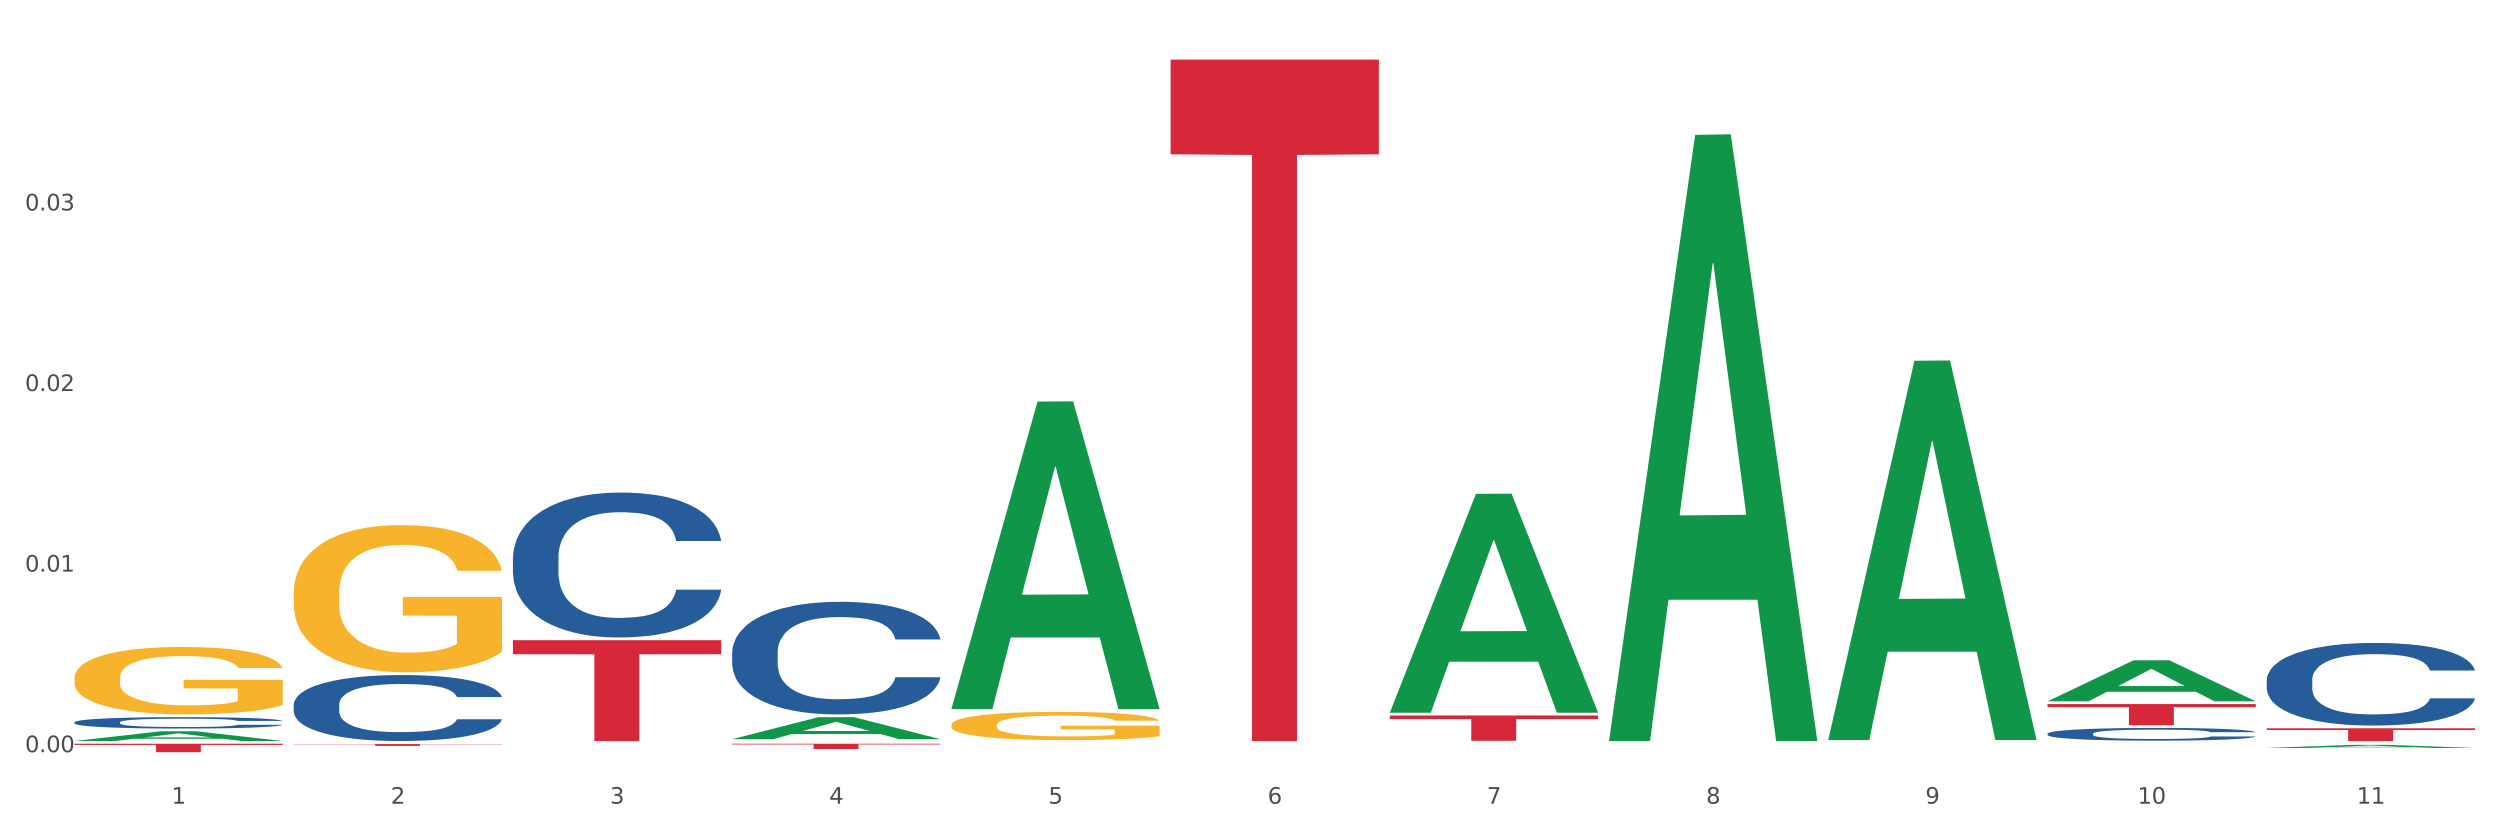 <?xml version="1.0" encoding="utf-8" standalone="no"?>
<!DOCTYPE svg PUBLIC "-//W3C//DTD SVG 1.1//EN"
  "http://www.w3.org/Graphics/SVG/1.1/DTD/svg11.dtd">
<svg xmlns:xlink="http://www.w3.org/1999/xlink" width="1080pt" height="360pt" viewBox="0 0 1080 360" xmlns="http://www.w3.org/2000/svg" version="1.1">
 <rect x="0" y="0" width="1080" height="360" fill="#333333" stroke="none"/>
 <defs>
  <style type="text/css">*{stroke-linejoin: round; stroke-linecap: butt}</style>
 </defs>
 <g id="figure_1">
  <g id="patch_1">
   <path d="M 0 360 
L 1080 360 
L 1080 0 
L 0 0 
z
" style="fill: #ffffff; stroke: #ffffff; stroke-linejoin: miter"/>
  </g>
  <g id="axes_1">
   <g id="matplotlib.axis_1">
    <g id="xtick_1">
     <g id="text_1">
      <!-- 1 -->
      <g style="fill: #4d4d4d" transform="translate(74.106 347.204) scale(0.096 -0.096)">
       <defs>
        <path id="DejaVuSans-31" d="M 794 531 
L 1825 531 
L 1825 4091 
L 703 3866 
L 703 4441 
L 1819 4666 
L 2450 4666 
L 2450 531 
L 3481 531 
L 3481 0 
L 794 0 
L 794 531 
z
" transform="scale(0.016)"/>
       </defs>
       <use xlink:href="#DejaVuSans-31"/>
      </g>
     </g>
    </g>
    <g id="xtick_2">
     <g id="text_2">
      <!-- 2 -->
      <g style="fill: #4d4d4d" transform="translate(168.812 347.204) scale(0.096 -0.096)">
       <defs>
        <path id="DejaVuSans-32" d="M 1228 531 
L 3431 531 
L 3431 0 
L 469 0 
L 469 531 
Q 828 903 1448 1529 
Q 2069 2156 2228 2338 
Q 2531 2678 2651 2914 
Q 2772 3150 2772 3378 
Q 2772 3750 2511 3984 
Q 2250 4219 1831 4219 
Q 1534 4219 1204 4116 
Q 875 4013 500 3803 
L 500 4441 
Q 881 4594 1212 4672 
Q 1544 4750 1819 4750 
Q 2544 4750 2975 4387 
Q 3406 4025 3406 3419 
Q 3406 3131 3298 2873 
Q 3191 2616 2906 2266 
Q 2828 2175 2409 1742 
Q 1991 1309 1228 531 
z
" transform="scale(0.016)"/>
       </defs>
       <use xlink:href="#DejaVuSans-32"/>
      </g>
     </g>
    </g>
    <g id="xtick_3">
     <g id="text_3">
      <!-- 3 -->
      <g style="fill: #4d4d4d" transform="translate(263.517 347.204) scale(0.096 -0.096)">
       <defs>
        <path id="DejaVuSans-33" d="M 2597 2516 
Q 3050 2419 3304 2112 
Q 3559 1806 3559 1356 
Q 3559 666 3084 287 
Q 2609 -91 1734 -91 
Q 1441 -91 1130 -33 
Q 819 25 488 141 
L 488 750 
Q 750 597 1062 519 
Q 1375 441 1716 441 
Q 2309 441 2620 675 
Q 2931 909 2931 1356 
Q 2931 1769 2642 2001 
Q 2353 2234 1838 2234 
L 1294 2234 
L 1294 2753 
L 1863 2753 
Q 2328 2753 2575 2939 
Q 2822 3125 2822 3475 
Q 2822 3834 2567 4026 
Q 2313 4219 1838 4219 
Q 1578 4219 1281 4162 
Q 984 4106 628 3988 
L 628 4550 
Q 988 4650 1302 4700 
Q 1616 4750 1894 4750 
Q 2613 4750 3031 4423 
Q 3450 4097 3450 3541 
Q 3450 3153 3228 2886 
Q 3006 2619 2597 2516 
z
" transform="scale(0.016)"/>
       </defs>
       <use xlink:href="#DejaVuSans-33"/>
      </g>
     </g>
    </g>
    <g id="xtick_4">
     <g id="text_4">
      <!-- 4 -->
      <g style="fill: #4d4d4d" transform="translate(358.223 347.204) scale(0.096 -0.096)">
       <defs>
        <path id="DejaVuSans-34" d="M 2419 4116 
L 825 1625 
L 2419 1625 
L 2419 4116 
z
M 2253 4666 
L 3047 4666 
L 3047 1625 
L 3713 1625 
L 3713 1100 
L 3047 1100 
L 3047 0 
L 2419 0 
L 2419 1100 
L 313 1100 
L 313 1709 
L 2253 4666 
z
" transform="scale(0.016)"/>
       </defs>
       <use xlink:href="#DejaVuSans-34"/>
      </g>
     </g>
    </g>
    <g id="xtick_5">
     <g id="text_5">
      <!-- 5 -->
      <g style="fill: #4d4d4d" transform="translate(452.928 347.204) scale(0.096 -0.096)">
       <defs>
        <path id="DejaVuSans-35" d="M 691 4666 
L 3169 4666 
L 3169 4134 
L 1269 4134 
L 1269 2991 
Q 1406 3038 1543 3061 
Q 1681 3084 1819 3084 
Q 2600 3084 3056 2656 
Q 3513 2228 3513 1497 
Q 3513 744 3044 326 
Q 2575 -91 1722 -91 
Q 1428 -91 1123 -41 
Q 819 9 494 109 
L 494 744 
Q 775 591 1075 516 
Q 1375 441 1709 441 
Q 2250 441 2565 725 
Q 2881 1009 2881 1497 
Q 2881 1984 2565 2268 
Q 2250 2553 1709 2553 
Q 1456 2553 1204 2497 
Q 953 2441 691 2322 
L 691 4666 
z
" transform="scale(0.016)"/>
       </defs>
       <use xlink:href="#DejaVuSans-35"/>
      </g>
     </g>
    </g>
    <g id="xtick_6">
     <g id="text_6">
      <!-- 6 -->
      <g style="fill: #4d4d4d" transform="translate(547.634 347.204) scale(0.096 -0.096)">
       <defs>
        <path id="DejaVuSans-36" d="M 2113 2584 
Q 1688 2584 1439 2293 
Q 1191 2003 1191 1497 
Q 1191 994 1439 701 
Q 1688 409 2113 409 
Q 2538 409 2786 701 
Q 3034 994 3034 1497 
Q 3034 2003 2786 2293 
Q 2538 2584 2113 2584 
z
M 3366 4563 
L 3366 3988 
Q 3128 4100 2886 4159 
Q 2644 4219 2406 4219 
Q 1781 4219 1451 3797 
Q 1122 3375 1075 2522 
Q 1259 2794 1537 2939 
Q 1816 3084 2150 3084 
Q 2853 3084 3261 2657 
Q 3669 2231 3669 1497 
Q 3669 778 3244 343 
Q 2819 -91 2113 -91 
Q 1303 -91 875 529 
Q 447 1150 447 2328 
Q 447 3434 972 4092 
Q 1497 4750 2381 4750 
Q 2619 4750 2861 4703 
Q 3103 4656 3366 4563 
z
" transform="scale(0.016)"/>
       </defs>
       <use xlink:href="#DejaVuSans-36"/>
      </g>
     </g>
    </g>
    <g id="xtick_7">
     <g id="text_7">
      <!-- 7 -->
      <g style="fill: #4d4d4d" transform="translate(642.339 347.204) scale(0.096 -0.096)">
       <defs>
        <path id="DejaVuSans-37" d="M 525 4666 
L 3525 4666 
L 3525 4397 
L 1831 0 
L 1172 0 
L 2766 4134 
L 525 4134 
L 525 4666 
z
" transform="scale(0.016)"/>
       </defs>
       <use xlink:href="#DejaVuSans-37"/>
      </g>
     </g>
    </g>
    <g id="xtick_8">
     <g id="text_8">
      <!-- 8 -->
      <g style="fill: #4d4d4d" transform="translate(737.044 347.204) scale(0.096 -0.096)">
       <defs>
        <path id="DejaVuSans-38" d="M 2034 2216 
Q 1584 2216 1326 1975 
Q 1069 1734 1069 1313 
Q 1069 891 1326 650 
Q 1584 409 2034 409 
Q 2484 409 2743 651 
Q 3003 894 3003 1313 
Q 3003 1734 2745 1975 
Q 2488 2216 2034 2216 
z
M 1403 2484 
Q 997 2584 770 2862 
Q 544 3141 544 3541 
Q 544 4100 942 4425 
Q 1341 4750 2034 4750 
Q 2731 4750 3128 4425 
Q 3525 4100 3525 3541 
Q 3525 3141 3298 2862 
Q 3072 2584 2669 2484 
Q 3125 2378 3379 2068 
Q 3634 1759 3634 1313 
Q 3634 634 3220 271 
Q 2806 -91 2034 -91 
Q 1263 -91 848 271 
Q 434 634 434 1313 
Q 434 1759 690 2068 
Q 947 2378 1403 2484 
z
M 1172 3481 
Q 1172 3119 1398 2916 
Q 1625 2713 2034 2713 
Q 2441 2713 2670 2916 
Q 2900 3119 2900 3481 
Q 2900 3844 2670 4047 
Q 2441 4250 2034 4250 
Q 1625 4250 1398 4047 
Q 1172 3844 1172 3481 
z
" transform="scale(0.016)"/>
       </defs>
       <use xlink:href="#DejaVuSans-38"/>
      </g>
     </g>
    </g>
    <g id="xtick_9">
     <g id="text_9">
      <!-- 9 -->
      <g style="fill: #4d4d4d" transform="translate(831.75 347.204) scale(0.096 -0.096)">
       <defs>
        <path id="DejaVuSans-39" d="M 703 97 
L 703 672 
Q 941 559 1184 500 
Q 1428 441 1663 441 
Q 2288 441 2617 861 
Q 2947 1281 2994 2138 
Q 2813 1869 2534 1725 
Q 2256 1581 1919 1581 
Q 1219 1581 811 2004 
Q 403 2428 403 3163 
Q 403 3881 828 4315 
Q 1253 4750 1959 4750 
Q 2769 4750 3195 4129 
Q 3622 3509 3622 2328 
Q 3622 1225 3098 567 
Q 2575 -91 1691 -91 
Q 1453 -91 1209 -44 
Q 966 3 703 97 
z
M 1959 2075 
Q 2384 2075 2632 2365 
Q 2881 2656 2881 3163 
Q 2881 3666 2632 3958 
Q 2384 4250 1959 4250 
Q 1534 4250 1286 3958 
Q 1038 3666 1038 3163 
Q 1038 2656 1286 2365 
Q 1534 2075 1959 2075 
z
" transform="scale(0.016)"/>
       </defs>
       <use xlink:href="#DejaVuSans-39"/>
      </g>
     </g>
    </g>
    <g id="xtick_10">
     <g id="text_10">
      <!-- 10 -->
      <g style="fill: #4d4d4d" transform="translate(923.401 347.204) scale(0.096 -0.096)">
       <defs>
        <path id="DejaVuSans-30" d="M 2034 4250 
Q 1547 4250 1301 3770 
Q 1056 3291 1056 2328 
Q 1056 1369 1301 889 
Q 1547 409 2034 409 
Q 2525 409 2770 889 
Q 3016 1369 3016 2328 
Q 3016 3291 2770 3770 
Q 2525 4250 2034 4250 
z
M 2034 4750 
Q 2819 4750 3233 4129 
Q 3647 3509 3647 2328 
Q 3647 1150 3233 529 
Q 2819 -91 2034 -91 
Q 1250 -91 836 529 
Q 422 1150 422 2328 
Q 422 3509 836 4129 
Q 1250 4750 2034 4750 
z
" transform="scale(0.016)"/>
       </defs>
       <use xlink:href="#DejaVuSans-31"/>
       <use xlink:href="#DejaVuSans-30" transform="translate(63.623 0)"/>
      </g>
     </g>
    </g>
    <g id="xtick_11">
     <g id="text_11">
      <!-- 11 -->
      <g style="fill: #4d4d4d" transform="translate(1018.107 347.204) scale(0.096 -0.096)">
       <use xlink:href="#DejaVuSans-31"/>
       <use xlink:href="#DejaVuSans-31" transform="translate(63.623 0)"/>
      </g>
     </g>
    </g>
    <g id="xtick_12"/>
    <g id="xtick_13"/>
    <g id="xtick_14"/>
    <g id="xtick_15"/>
    <g id="xtick_16"/>
    <g id="xtick_17"/>
    <g id="xtick_18"/>
    <g id="xtick_19"/>
    <g id="xtick_20"/>
    <g id="xtick_21"/>
   </g>
   <g id="matplotlib.axis_2">
    <g id="ytick_1">
     <g id="text_12">
      <!-- 0.00 -->
      <g style="fill: #4d4d4d" transform="translate(10.8 324.948) scale(0.096 -0.096)">
       <defs>
        <path id="DejaVuSans-2e" d="M 684 794 
L 1344 794 
L 1344 0 
L 684 0 
L 684 794 
z
" transform="scale(0.016)"/>
       </defs>
       <use xlink:href="#DejaVuSans-30"/>
       <use xlink:href="#DejaVuSans-2e" transform="translate(63.623 0)"/>
       <use xlink:href="#DejaVuSans-30" transform="translate(95.41 0)"/>
       <use xlink:href="#DejaVuSans-30" transform="translate(159.033 0)"/>
      </g>
     </g>
    </g>
    <g id="ytick_2">
     <g id="text_13">
      <!-- 0.01 -->
      <g style="fill: #4d4d4d" transform="translate(10.8 246.935) scale(0.096 -0.096)">
       <use xlink:href="#DejaVuSans-30"/>
       <use xlink:href="#DejaVuSans-2e" transform="translate(63.623 0)"/>
       <use xlink:href="#DejaVuSans-30" transform="translate(95.41 0)"/>
       <use xlink:href="#DejaVuSans-31" transform="translate(159.033 0)"/>
      </g>
     </g>
    </g>
    <g id="ytick_3">
     <g id="text_14">
      <!-- 0.02 -->
      <g style="fill: #4d4d4d" transform="translate(10.8 168.923) scale(0.096 -0.096)">
       <use xlink:href="#DejaVuSans-30"/>
       <use xlink:href="#DejaVuSans-2e" transform="translate(63.623 0)"/>
       <use xlink:href="#DejaVuSans-30" transform="translate(95.41 0)"/>
       <use xlink:href="#DejaVuSans-32" transform="translate(159.033 0)"/>
      </g>
     </g>
    </g>
    <g id="ytick_4">
     <g id="text_15">
      <!-- 0.03 -->
      <g style="fill: #4d4d4d" transform="translate(10.8 90.91) scale(0.096 -0.096)">
       <use xlink:href="#DejaVuSans-30"/>
       <use xlink:href="#DejaVuSans-2e" transform="translate(63.623 0)"/>
       <use xlink:href="#DejaVuSans-30" transform="translate(95.41 0)"/>
       <use xlink:href="#DejaVuSans-33" transform="translate(159.033 0)"/>
      </g>
     </g>
    </g>
    <g id="ytick_5"/>
    <g id="ytick_6"/>
    <g id="ytick_7"/>
    <g id="ytick_8"/>
   </g>
   <g id="PolyCollection_1">
    <path d="M 32.175 320.11 
L 32.268 320.106 
L 69.369 315.921 
L 84.766 315.917 
L 122.145 320.118 
L 104.337 320.118 
L 96.267 319.14 
L 57.96 319.14 
L 57.682 319.156 
L 49.891 320.118 
L 32.175 320.118 
L 32.175 320.11 
L 62.783 318.556 
L 91.444 318.552 
L 77.253 316.813 
L 77.067 316.805 
L 76.882 316.817 
L 62.691 318.552 
L 62.783 318.556 
L 32.175 320.11 
z
" clip-path="url(#p153ca99faa)" style="fill: #109648"/>
    <path d="M 410.997 313.177 
L 411.103 313.166 
L 411.103 312.765 
L 411.316 312.419 
L 412.378 311.582 
L 413.971 310.891 
L 415.14 310.522 
L 416.308 310.221 
L 417.689 309.92 
L 419.388 309.608 
L 422.469 309.15 
L 424.381 308.916 
L 426.718 308.671 
L 430.967 308.314 
L 434.047 308.113 
L 437.234 307.946 
L 442.439 307.745 
L 445.838 307.656 
L 449.449 307.589 
L 453.804 307.544 
L 457.097 307.533 
L 464.32 307.566 
L 470.481 307.667 
L 473.456 307.745 
L 477.28 307.879 
L 479.298 307.968 
L 482.591 308.146 
L 485.99 308.381 
L 488.327 308.581 
L 491.832 308.961 
L 494.488 309.34 
L 496.931 309.809 
L 498.205 310.132 
L 499.161 310.433 
L 500.011 310.779 
L 500.861 311.326 
L 481.741 311.326 
L 480.997 310.935 
L 479.829 310.567 
L 478.129 310.21 
L 476.642 309.987 
L 474.093 309.708 
L 471.756 309.53 
L 469.313 309.396 
L 466.339 309.284 
L 464.002 309.228 
L 460.709 309.184 
L 454.229 309.195 
L 449.874 309.284 
L 446.9 309.396 
L 444.988 309.496 
L 443.288 309.608 
L 441.376 309.764 
L 439.146 309.998 
L 437.552 310.21 
L 435.959 310.478 
L 434.684 310.746 
L 433.516 311.058 
L 432.56 311.393 
L 431.816 311.738 
L 431.179 312.162 
L 430.648 312.865 
L 430.648 314.393 
L 430.86 314.739 
L 431.392 315.196 
L 432.029 315.542 
L 433.091 315.955 
L 434.047 316.234 
L 435.853 316.635 
L 437.871 316.97 
L 439.464 317.182 
L 441.058 317.361 
L 443.82 317.606 
L 446.9 317.807 
L 449.556 317.929 
L 453.167 318.041 
L 455.61 318.086 
L 457.735 318.108 
L 462.94 318.108 
L 466.657 318.075 
L 470.8 317.996 
L 473.987 317.896 
L 476.642 317.773 
L 479.616 317.573 
L 481.528 317.383 
L 481.528 315.051 
L 458.16 315.04 
L 458.16 313.49 
L 500.967 313.49 
L 500.967 318.041 
L 499.161 318.275 
L 497.143 318.487 
L 495.019 318.677 
L 491.832 318.911 
L 488.008 319.134 
L 484.609 319.29 
L 480.997 319.424 
L 476.748 319.547 
L 471.225 319.659 
L 467.826 319.703 
L 463.577 319.737 
L 458.584 319.748 
L 454.229 319.725 
L 449.98 319.67 
L 445.519 319.569 
L 441.164 319.424 
L 437.871 319.279 
L 434.578 319.101 
L 431.073 318.867 
L 428.311 318.643 
L 426.187 318.443 
L 423.85 318.186 
L 421.3 317.851 
L 419.388 317.55 
L 417.689 317.238 
L 415.883 316.836 
L 414.608 316.49 
L 413.334 316.055 
L 412.59 315.732 
L 411.74 315.23 
L 411.103 314.527 
L 410.997 313.177 
z
" clip-path="url(#p153ca99faa)" style="fill: #f7b32b"/>
    <path d="M 600.408 309.076 
L 690.378 309.076 
L 690.378 310.599 
L 654.987 310.609 
L 654.987 320.03 
L 635.586 320.03 
L 635.586 310.609 
L 600.408 310.599 
L 600.408 309.087 
L 600.408 309.076 
z
" clip-path="url(#p153ca99faa)" style="fill: #d62839"/>
    <path d="M 979.23 314.625 
L 1069.2 314.625 
L 1069.2 315.388 
L 1033.809 315.394 
L 1033.809 320.118 
L 1014.408 320.118 
L 1014.408 315.394 
L 979.23 315.388 
L 979.23 314.63 
L 979.23 314.625 
z
" clip-path="url(#p153ca99faa)" style="fill: #d62839"/>
    <path d="M 979.23 293.783 
L 979.336 293.751 
L 979.336 292.838 
L 979.655 291.599 
L 980.825 289.317 
L 982.314 287.589 
L 984.866 285.568 
L 986.249 284.72 
L 988.057 283.775 
L 991.779 282.242 
L 996.033 280.938 
L 999.01 280.221 
L 1001.244 279.764 
L 1006.242 278.949 
L 1009.114 278.591 
L 1012.091 278.297 
L 1014.644 278.102 
L 1018.898 277.873 
L 1022.301 277.776 
L 1026.236 277.743 
L 1029.532 277.776 
L 1033.893 277.906 
L 1040.273 278.297 
L 1042.719 278.525 
L 1046.016 278.917 
L 1049.419 279.438 
L 1052.184 279.96 
L 1055.375 280.71 
L 1058.672 281.688 
L 1061.862 282.927 
L 1064.095 284.068 
L 1065.903 285.274 
L 1067.498 286.741 
L 1068.668 288.339 
L 1069.2 289.676 
L 1049.738 289.676 
L 1049.207 288.469 
L 1048.143 287.165 
L 1047.08 286.285 
L 1045.91 285.568 
L 1044.102 284.753 
L 1042.507 284.231 
L 1039.848 283.611 
L 1037.402 283.22 
L 1035.381 282.992 
L 1032.935 282.796 
L 1027.724 282.601 
L 1024.002 282.601 
L 1021.663 282.666 
L 1018.791 282.829 
L 1016.345 283.057 
L 1013.474 283.448 
L 1011.24 283.872 
L 1009.007 284.427 
L 1007.731 284.818 
L 1005.817 285.535 
L 1004.541 286.122 
L 1002.839 287.133 
L 1001.882 287.85 
L 1000.18 289.708 
L 999.436 291.077 
L 999.117 292.023 
L 998.904 293.066 
L 998.904 298.152 
L 999.542 300.434 
L 1000.074 301.412 
L 1000.925 302.521 
L 1002.52 303.956 
L 1004.86 305.357 
L 1007.306 306.368 
L 1009.326 306.988 
L 1011.24 307.444 
L 1013.155 307.803 
L 1015.494 308.129 
L 1017.409 308.324 
L 1020.28 308.52 
L 1023.683 308.618 
L 1026.342 308.618 
L 1031.766 308.455 
L 1034.212 308.292 
L 1036.551 308.063 
L 1039.104 307.705 
L 1041.124 307.314 
L 1042.294 307.02 
L 1044.208 306.401 
L 1045.697 305.749 
L 1046.973 304.999 
L 1047.824 304.347 
L 1048.781 303.369 
L 1049.526 302.26 
L 1049.738 301.673 
L 1069.2 301.673 
L 1068.775 302.847 
L 1068.03 303.988 
L 1066.541 305.52 
L 1065.371 306.401 
L 1063.564 307.477 
L 1061.649 308.389 
L 1058.991 309.4 
L 1056.545 310.15 
L 1053.992 310.802 
L 1051.227 311.389 
L 1046.229 312.204 
L 1044.421 312.432 
L 1040.592 312.823 
L 1037.615 313.052 
L 1033.254 313.28 
L 1028.788 313.41 
L 1024.109 313.443 
L 1019.961 313.378 
L 1015.388 313.182 
L 1012.517 312.986 
L 1009.326 312.693 
L 1005.604 312.237 
L 1002.095 311.682 
L 998.798 311.03 
L 995.714 310.28 
L 992.842 309.433 
L 989.12 308.031 
L 986.355 306.662 
L 984.334 305.39 
L 982.952 304.314 
L 981.569 302.945 
L 980.825 301.999 
L 979.655 299.717 
L 979.23 297.598 
L 979.23 293.783 
z
" clip-path="url(#p153ca99faa)" style="fill: #255c99"/>
    <path d="M 884.524 316.94 
L 884.631 316.935 
L 884.631 316.794 
L 884.95 316.603 
L 886.12 316.25 
L 887.608 315.983 
L 890.161 315.671 
L 891.543 315.54 
L 893.351 315.394 
L 897.073 315.158 
L 901.327 314.956 
L 904.305 314.845 
L 906.538 314.775 
L 911.537 314.649 
L 914.408 314.593 
L 917.386 314.548 
L 919.938 314.518 
L 924.192 314.483 
L 927.595 314.468 
L 931.53 314.463 
L 934.827 314.468 
L 939.187 314.488 
L 945.568 314.548 
L 948.014 314.583 
L 951.311 314.644 
L 954.714 314.724 
L 957.479 314.805 
L 960.669 314.921 
L 963.966 315.072 
L 967.157 315.263 
L 969.39 315.44 
L 971.198 315.626 
L 972.793 315.853 
L 973.963 316.099 
L 974.495 316.306 
L 955.033 316.306 
L 954.501 316.119 
L 953.438 315.918 
L 952.374 315.782 
L 951.204 315.671 
L 949.396 315.545 
L 947.801 315.465 
L 945.143 315.369 
L 942.697 315.309 
L 940.676 315.273 
L 938.23 315.243 
L 933.019 315.213 
L 929.297 315.213 
L 926.957 315.223 
L 924.086 315.248 
L 921.64 315.283 
L 918.768 315.344 
L 916.535 315.409 
L 914.302 315.495 
L 913.026 315.555 
L 911.111 315.666 
L 909.835 315.757 
L 908.134 315.913 
L 907.176 316.024 
L 905.475 316.311 
L 904.73 316.522 
L 904.411 316.668 
L 904.199 316.83 
L 904.199 317.615 
L 904.837 317.968 
L 905.368 318.119 
L 906.219 318.29 
L 907.814 318.512 
L 910.154 318.728 
L 912.6 318.884 
L 914.621 318.98 
L 916.535 319.05 
L 918.449 319.106 
L 920.789 319.156 
L 922.703 319.186 
L 925.575 319.217 
L 928.978 319.232 
L 931.636 319.232 
L 937.06 319.207 
L 939.506 319.181 
L 941.846 319.146 
L 944.398 319.091 
L 946.419 319.03 
L 947.589 318.985 
L 949.503 318.889 
L 950.992 318.789 
L 952.268 318.673 
L 953.119 318.572 
L 954.076 318.421 
L 954.82 318.25 
L 955.033 318.159 
L 974.495 318.159 
L 974.069 318.34 
L 973.325 318.517 
L 971.836 318.753 
L 970.666 318.889 
L 968.858 319.056 
L 966.944 319.197 
L 964.285 319.353 
L 961.839 319.468 
L 959.287 319.569 
L 956.522 319.66 
L 951.523 319.786 
L 949.715 319.821 
L 945.887 319.881 
L 942.909 319.917 
L 938.549 319.952 
L 934.082 319.972 
L 929.403 319.977 
L 925.256 319.967 
L 920.683 319.937 
L 917.811 319.907 
L 914.621 319.861 
L 910.899 319.791 
L 907.389 319.705 
L 904.092 319.604 
L 901.008 319.489 
L 898.137 319.358 
L 894.415 319.141 
L 891.65 318.93 
L 889.629 318.733 
L 888.246 318.567 
L 886.864 318.355 
L 886.12 318.209 
L 884.95 317.857 
L 884.524 317.53 
L 884.524 316.94 
z
" clip-path="url(#p153ca99faa)" style="fill: #255c99"/>
    <path d="M 316.291 281.837 
L 316.398 281.793 
L 316.398 280.549 
L 316.717 278.86 
L 317.887 275.75 
L 319.376 273.395 
L 321.928 270.64 
L 323.31 269.485 
L 325.118 268.196 
L 328.84 266.108 
L 333.094 264.33 
L 336.072 263.353 
L 338.305 262.731 
L 343.304 261.62 
L 346.175 261.131 
L 349.153 260.731 
L 351.705 260.465 
L 355.959 260.154 
L 359.362 260.02 
L 363.297 259.976 
L 366.594 260.02 
L 370.954 260.198 
L 377.335 260.731 
L 379.781 261.042 
L 383.078 261.575 
L 386.481 262.286 
L 389.246 262.997 
L 392.436 264.019 
L 395.733 265.352 
L 398.924 267.041 
L 401.157 268.596 
L 402.965 270.24 
L 404.56 272.24 
L 405.73 274.417 
L 406.262 276.239 
L 386.8 276.239 
L 386.268 274.595 
L 385.205 272.817 
L 384.141 271.617 
L 382.971 270.64 
L 381.164 269.529 
L 379.568 268.818 
L 376.91 267.974 
L 374.464 267.441 
L 372.443 267.13 
L 369.997 266.863 
L 364.786 266.596 
L 361.064 266.596 
L 358.724 266.685 
L 355.853 266.908 
L 353.407 267.219 
L 350.535 267.752 
L 348.302 268.329 
L 346.069 269.085 
L 344.793 269.618 
L 342.878 270.595 
L 341.602 271.395 
L 339.901 272.773 
L 338.944 273.75 
L 337.242 276.283 
L 336.498 278.149 
L 336.178 279.438 
L 335.966 280.86 
L 335.966 287.791 
L 336.604 290.902 
L 337.136 292.235 
L 337.986 293.745 
L 339.582 295.7 
L 341.921 297.611 
L 344.367 298.989 
L 346.388 299.833 
L 348.302 300.455 
L 350.216 300.944 
L 352.556 301.388 
L 354.47 301.655 
L 357.342 301.921 
L 360.745 302.055 
L 363.403 302.055 
L 368.827 301.832 
L 371.273 301.61 
L 373.613 301.299 
L 376.165 300.81 
L 378.186 300.277 
L 379.356 299.877 
L 381.27 299.033 
L 382.759 298.144 
L 384.035 297.122 
L 384.886 296.234 
L 385.843 294.901 
L 386.587 293.39 
L 386.8 292.59 
L 406.262 292.59 
L 405.836 294.19 
L 405.092 295.745 
L 403.603 297.833 
L 402.433 299.033 
L 400.625 300.499 
L 398.711 301.743 
L 396.052 303.121 
L 393.606 304.143 
L 391.054 305.032 
L 388.289 305.831 
L 383.291 306.942 
L 381.483 307.253 
L 377.654 307.786 
L 374.676 308.097 
L 370.316 308.409 
L 365.849 308.586 
L 361.17 308.631 
L 357.023 308.542 
L 352.45 308.275 
L 349.578 308.009 
L 346.388 307.609 
L 342.666 306.987 
L 339.156 306.231 
L 335.859 305.343 
L 332.775 304.321 
L 329.904 303.165 
L 326.182 301.255 
L 323.417 299.388 
L 321.396 297.656 
L 320.014 296.189 
L 318.631 294.323 
L 317.887 293.034 
L 316.717 289.924 
L 316.291 287.036 
L 316.291 281.837 
z
" clip-path="url(#p153ca99faa)" style="fill: #255c99"/>
    <path d="M 126.88 256.237 
L 126.987 256.179 
L 126.987 254.089 
L 127.199 252.289 
L 128.261 247.935 
L 129.855 244.335 
L 131.023 242.42 
L 132.192 240.852 
L 133.572 239.285 
L 135.272 237.659 
L 138.352 235.279 
L 140.264 234.06 
L 142.601 232.782 
L 146.85 230.925 
L 149.931 229.88 
L 153.117 229.009 
L 158.322 227.964 
L 161.721 227.499 
L 165.333 227.151 
L 169.688 226.919 
L 172.981 226.861 
L 180.204 227.035 
L 186.365 227.557 
L 189.339 227.964 
L 193.163 228.66 
L 195.181 229.125 
L 198.474 230.054 
L 201.873 231.273 
L 204.21 232.318 
L 207.716 234.292 
L 210.371 236.266 
L 212.814 238.704 
L 214.089 240.388 
L 215.045 241.955 
L 215.895 243.755 
L 216.744 246.6 
L 197.624 246.6 
L 196.881 244.568 
L 195.712 242.652 
L 194.013 240.794 
L 192.526 239.633 
L 189.976 238.182 
L 187.64 237.253 
L 185.196 236.556 
L 182.222 235.975 
L 179.885 235.685 
L 176.592 235.453 
L 170.113 235.511 
L 165.758 235.975 
L 162.784 236.556 
L 160.872 237.079 
L 159.172 237.659 
L 157.26 238.472 
L 155.029 239.691 
L 153.436 240.794 
L 151.843 242.187 
L 150.568 243.581 
L 149.4 245.206 
L 148.444 246.948 
L 147.7 248.748 
L 147.063 250.954 
L 146.532 254.611 
L 146.532 262.565 
L 146.744 264.365 
L 147.275 266.745 
L 147.912 268.545 
L 148.975 270.693 
L 149.931 272.144 
L 151.736 274.234 
L 153.755 275.976 
L 155.348 277.079 
L 156.941 278.008 
L 159.703 279.285 
L 162.784 280.33 
L 165.439 280.969 
L 169.051 281.549 
L 171.494 281.781 
L 173.618 281.897 
L 178.823 281.897 
L 182.541 281.723 
L 186.684 281.317 
L 189.87 280.794 
L 192.526 280.156 
L 195.5 279.111 
L 197.412 278.124 
L 197.412 265.99 
L 174.043 265.932 
L 174.043 257.862 
L 216.851 257.862 
L 216.851 281.549 
L 215.045 282.768 
L 213.027 283.871 
L 210.902 284.858 
L 207.716 286.077 
L 203.892 287.239 
L 200.492 288.051 
L 196.881 288.748 
L 192.632 289.387 
L 187.108 289.967 
L 183.709 290.199 
L 179.46 290.374 
L 174.468 290.432 
L 170.113 290.315 
L 165.864 290.025 
L 161.403 289.503 
L 157.048 288.748 
L 153.755 287.993 
L 150.462 287.064 
L 146.956 285.845 
L 144.195 284.684 
L 142.07 283.639 
L 139.733 282.304 
L 137.184 280.562 
L 135.272 278.995 
L 133.572 277.369 
L 131.767 275.279 
L 130.492 273.479 
L 129.217 271.215 
L 128.474 269.532 
L 127.624 266.919 
L 126.987 263.262 
L 126.88 256.237 
z
" clip-path="url(#p153ca99faa)" style="fill: #f7b32b"/>
    <path d="M 221.586 240.912 
L 221.692 240.855 
L 221.692 239.254 
L 222.011 237.081 
L 223.181 233.079 
L 224.67 230.048 
L 227.222 226.503 
L 228.605 225.017 
L 230.413 223.358 
L 234.135 220.671 
L 238.389 218.384 
L 241.367 217.126 
L 243.6 216.326 
L 248.598 214.896 
L 251.47 214.267 
L 254.447 213.752 
L 257 213.409 
L 261.254 213.009 
L 264.657 212.838 
L 268.592 212.78 
L 271.888 212.838 
L 276.249 213.066 
L 282.63 213.752 
L 285.076 214.153 
L 288.372 214.839 
L 291.775 215.754 
L 294.541 216.669 
L 297.731 217.984 
L 301.028 219.699 
L 304.218 221.872 
L 306.451 223.873 
L 308.259 225.989 
L 309.855 228.562 
L 311.024 231.363 
L 311.556 233.708 
L 292.095 233.708 
L 291.563 231.592 
L 290.499 229.305 
L 289.436 227.761 
L 288.266 226.503 
L 286.458 225.074 
L 284.863 224.159 
L 282.204 223.073 
L 279.758 222.386 
L 277.738 221.986 
L 275.292 221.643 
L 270.081 221.3 
L 266.358 221.3 
L 264.019 221.414 
L 261.147 221.7 
L 258.701 222.101 
L 255.83 222.787 
L 253.597 223.53 
L 251.363 224.502 
L 250.087 225.188 
L 248.173 226.446 
L 246.897 227.475 
L 245.195 229.248 
L 244.238 230.506 
L 242.536 233.765 
L 241.792 236.166 
L 241.473 237.825 
L 241.26 239.654 
L 241.26 248.574 
L 241.898 252.577 
L 242.43 254.292 
L 243.281 256.236 
L 244.876 258.752 
L 247.216 261.211 
L 249.662 262.983 
L 251.682 264.07 
L 253.597 264.87 
L 255.511 265.499 
L 257.851 266.071 
L 259.765 266.414 
L 262.636 266.757 
L 266.039 266.928 
L 268.698 266.928 
L 274.122 266.643 
L 276.568 266.357 
L 278.907 265.956 
L 281.46 265.327 
L 283.48 264.641 
L 284.65 264.127 
L 286.564 263.04 
L 288.053 261.897 
L 289.329 260.582 
L 290.18 259.438 
L 291.137 257.723 
L 291.882 255.779 
L 292.095 254.749 
L 311.556 254.749 
L 311.131 256.808 
L 310.386 258.809 
L 308.897 261.497 
L 307.728 263.04 
L 305.92 264.927 
L 304.005 266.528 
L 301.347 268.301 
L 298.901 269.616 
L 296.348 270.759 
L 293.583 271.789 
L 288.585 273.218 
L 286.777 273.618 
L 282.949 274.305 
L 279.971 274.705 
L 275.611 275.105 
L 271.144 275.334 
L 266.465 275.391 
L 262.317 275.277 
L 257.744 274.933 
L 254.873 274.59 
L 251.682 274.076 
L 247.96 273.275 
L 244.451 272.303 
L 241.154 271.16 
L 238.07 269.845 
L 235.198 268.358 
L 231.476 265.899 
L 228.711 263.498 
L 226.691 261.268 
L 225.308 259.381 
L 223.926 256.979 
L 223.181 255.321 
L 222.011 251.319 
L 221.586 247.602 
L 221.586 240.912 
z
" clip-path="url(#p153ca99faa)" style="fill: #255c99"/>
    <path d="M 32.175 312.015 
L 32.281 312.01 
L 32.281 311.884 
L 32.6 311.712 
L 33.77 311.397 
L 35.259 311.158 
L 37.811 310.878 
L 39.194 310.76 
L 41.002 310.63 
L 44.724 310.418 
L 48.978 310.237 
L 51.956 310.138 
L 54.189 310.075 
L 59.187 309.962 
L 62.059 309.912 
L 65.036 309.872 
L 67.589 309.845 
L 71.843 309.813 
L 75.246 309.799 
L 79.181 309.795 
L 82.477 309.799 
L 86.838 309.818 
L 93.219 309.872 
L 95.665 309.903 
L 98.961 309.957 
L 102.365 310.03 
L 105.13 310.102 
L 108.32 310.206 
L 111.617 310.341 
L 114.807 310.512 
L 117.041 310.67 
L 118.848 310.837 
L 120.444 311.04 
L 121.613 311.261 
L 122.145 311.446 
L 102.684 311.446 
L 102.152 311.279 
L 101.088 311.099 
L 100.025 310.977 
L 98.855 310.878 
L 97.047 310.765 
L 95.452 310.693 
L 92.793 310.607 
L 90.347 310.553 
L 88.327 310.521 
L 85.881 310.494 
L 80.67 310.467 
L 76.947 310.467 
L 74.608 310.476 
L 71.736 310.499 
L 69.29 310.53 
L 66.419 310.585 
L 64.186 310.643 
L 61.952 310.72 
L 60.676 310.774 
L 58.762 310.873 
L 57.486 310.954 
L 55.784 311.094 
L 54.827 311.194 
L 53.126 311.451 
L 52.381 311.64 
L 52.062 311.771 
L 51.849 311.915 
L 51.849 312.619 
L 52.487 312.935 
L 53.019 313.07 
L 53.87 313.224 
L 55.465 313.422 
L 57.805 313.616 
L 60.251 313.756 
L 62.271 313.842 
L 64.186 313.905 
L 66.1 313.955 
L 68.44 314 
L 70.354 314.027 
L 73.225 314.054 
L 76.628 314.068 
L 79.287 314.068 
L 84.711 314.045 
L 87.157 314.022 
L 89.496 313.991 
L 92.049 313.941 
L 94.069 313.887 
L 95.239 313.846 
L 97.153 313.761 
L 98.642 313.671 
L 99.919 313.567 
L 100.769 313.477 
L 101.726 313.341 
L 102.471 313.188 
L 102.684 313.107 
L 122.145 313.107 
L 121.72 313.269 
L 120.975 313.427 
L 119.487 313.639 
L 118.317 313.761 
L 116.509 313.91 
L 114.595 314.036 
L 111.936 314.176 
L 109.49 314.28 
L 106.937 314.37 
L 104.172 314.451 
L 99.174 314.564 
L 97.366 314.595 
L 93.538 314.65 
L 90.56 314.681 
L 86.2 314.713 
L 81.733 314.731 
L 77.054 314.735 
L 72.906 314.726 
L 68.333 314.699 
L 65.462 314.672 
L 62.271 314.632 
L 58.549 314.568 
L 55.04 314.492 
L 51.743 314.401 
L 48.659 314.298 
L 45.788 314.18 
L 42.065 313.986 
L 39.3 313.797 
L 37.28 313.621 
L 35.897 313.472 
L 34.515 313.283 
L 33.77 313.152 
L 32.6 312.836 
L 32.175 312.543 
L 32.175 312.015 
z
" clip-path="url(#p153ca99faa)" style="fill: #255c99"/>
    <path d="M 32.175 321.3 
L 122.145 321.3 
L 122.145 321.808 
L 86.754 321.811 
L 86.754 324.95 
L 67.353 324.95 
L 67.353 321.811 
L 32.175 321.808 
L 32.175 321.304 
L 32.175 321.3 
z
" clip-path="url(#p153ca99faa)" style="fill: #d62839"/>
    <path d="M 126.88 321.423 
L 216.851 321.423 
L 216.851 321.538 
L 181.46 321.539 
L 181.46 322.256 
L 162.058 322.256 
L 162.058 321.539 
L 126.88 321.538 
L 126.88 321.423 
L 126.88 321.423 
z
" clip-path="url(#p153ca99faa)" style="fill: #d62839"/>
    <path d="M 221.586 276.573 
L 311.556 276.573 
L 311.556 282.624 
L 276.165 282.665 
L 276.165 320.118 
L 256.764 320.118 
L 256.764 282.665 
L 221.586 282.624 
L 221.586 276.614 
L 221.586 276.573 
z
" clip-path="url(#p153ca99faa)" style="fill: #d62839"/>
    <path d="M 316.291 321.3 
L 406.262 321.3 
L 406.262 321.617 
L 370.871 321.619 
L 370.871 323.577 
L 351.469 323.577 
L 351.469 321.619 
L 316.291 321.617 
L 316.291 321.303 
L 316.291 321.3 
z
" clip-path="url(#p153ca99faa)" style="fill: #d62839"/>
    <path d="M 505.702 25.759 
L 595.673 25.759 
L 595.673 66.664 
L 560.281 66.94 
L 560.281 320.104 
L 540.88 320.104 
L 540.88 66.94 
L 505.702 66.664 
L 505.702 26.036 
L 505.702 25.759 
z
" clip-path="url(#p153ca99faa)" style="fill: #d62839"/>
    <path d="M 126.88 304.421 
L 126.987 304.395 
L 126.987 303.666 
L 127.306 302.677 
L 128.476 300.855 
L 129.965 299.475 
L 132.517 297.861 
L 133.899 297.184 
L 135.707 296.43 
L 139.43 295.206 
L 143.683 294.165 
L 146.661 293.592 
L 148.894 293.228 
L 153.893 292.577 
L 156.764 292.291 
L 159.742 292.056 
L 162.294 291.9 
L 166.548 291.718 
L 169.951 291.64 
L 173.886 291.614 
L 177.183 291.64 
L 181.543 291.744 
L 187.924 292.056 
L 190.37 292.239 
L 193.667 292.551 
L 197.07 292.967 
L 199.835 293.384 
L 203.025 293.983 
L 206.322 294.764 
L 209.513 295.753 
L 211.746 296.664 
L 213.554 297.627 
L 215.149 298.798 
L 216.319 300.074 
L 216.851 301.141 
L 197.389 301.141 
L 196.857 300.178 
L 195.794 299.137 
L 194.73 298.434 
L 193.561 297.861 
L 191.753 297.211 
L 190.157 296.794 
L 187.499 296.299 
L 185.053 295.987 
L 183.032 295.805 
L 180.586 295.649 
L 175.375 295.492 
L 171.653 295.492 
L 169.313 295.545 
L 166.442 295.675 
L 163.996 295.857 
L 161.124 296.169 
L 158.891 296.508 
L 156.658 296.95 
L 155.382 297.263 
L 153.467 297.835 
L 152.191 298.304 
L 150.49 299.111 
L 149.533 299.684 
L 147.831 301.167 
L 147.087 302.261 
L 146.768 303.016 
L 146.555 303.849 
L 146.555 307.909 
L 147.193 309.732 
L 147.725 310.513 
L 148.575 311.398 
L 150.171 312.543 
L 152.51 313.662 
L 154.956 314.469 
L 156.977 314.964 
L 158.891 315.328 
L 160.805 315.615 
L 163.145 315.875 
L 165.059 316.031 
L 167.931 316.187 
L 171.334 316.266 
L 173.993 316.266 
L 179.416 316.135 
L 181.862 316.005 
L 184.202 315.823 
L 186.754 315.537 
L 188.775 315.224 
L 189.945 314.99 
L 191.859 314.495 
L 193.348 313.975 
L 194.624 313.376 
L 195.475 312.855 
L 196.432 312.075 
L 197.176 311.189 
L 197.389 310.721 
L 216.851 310.721 
L 216.425 311.658 
L 215.681 312.569 
L 214.192 313.793 
L 213.022 314.495 
L 211.214 315.354 
L 209.3 316.083 
L 206.641 316.89 
L 204.195 317.489 
L 201.643 318.01 
L 198.878 318.478 
L 193.88 319.129 
L 192.072 319.311 
L 188.243 319.624 
L 185.265 319.806 
L 180.905 319.988 
L 176.439 320.092 
L 171.759 320.118 
L 167.612 320.066 
L 163.039 319.91 
L 160.167 319.754 
L 156.977 319.52 
L 153.255 319.155 
L 149.745 318.713 
L 146.448 318.192 
L 143.364 317.593 
L 140.493 316.916 
L 136.771 315.797 
L 134.006 314.704 
L 131.985 313.688 
L 130.603 312.829 
L 129.22 311.736 
L 128.476 310.981 
L 127.306 309.159 
L 126.88 307.467 
L 126.88 304.421 
z
" clip-path="url(#p153ca99faa)" style="fill: #255c99"/>
    <path d="M 32.175 292.953 
L 32.281 292.926 
L 32.281 291.969 
L 32.494 291.145 
L 33.556 289.151 
L 35.149 287.502 
L 36.318 286.625 
L 37.486 285.907 
L 38.867 285.189 
L 40.567 284.445 
L 43.647 283.354 
L 45.559 282.796 
L 47.896 282.211 
L 52.145 281.36 
L 55.225 280.882 
L 58.412 280.483 
L 63.617 280.004 
L 67.016 279.792 
L 70.627 279.632 
L 74.983 279.526 
L 78.275 279.499 
L 85.499 279.579 
L 91.659 279.818 
L 94.634 280.004 
L 98.458 280.323 
L 100.476 280.536 
L 103.769 280.962 
L 107.168 281.52 
L 109.505 281.998 
L 113.01 282.902 
L 115.666 283.806 
L 118.109 284.923 
L 119.383 285.694 
L 120.339 286.412 
L 121.189 287.236 
L 122.039 288.539 
L 102.919 288.539 
L 102.175 287.608 
L 101.007 286.731 
L 99.307 285.88 
L 97.82 285.349 
L 95.271 284.684 
L 92.934 284.258 
L 90.491 283.939 
L 87.517 283.673 
L 85.18 283.541 
L 81.887 283.434 
L 75.407 283.461 
L 71.052 283.673 
L 68.078 283.939 
L 66.166 284.179 
L 64.467 284.445 
L 62.555 284.817 
L 60.324 285.375 
L 58.731 285.88 
L 57.137 286.518 
L 55.863 287.156 
L 54.694 287.901 
L 53.738 288.699 
L 52.995 289.523 
L 52.357 290.533 
L 51.826 292.208 
L 51.826 295.851 
L 52.039 296.675 
L 52.57 297.765 
L 53.207 298.589 
L 54.269 299.573 
L 55.225 300.238 
L 57.031 301.195 
L 59.049 301.992 
L 60.643 302.498 
L 62.236 302.923 
L 64.998 303.508 
L 68.078 303.987 
L 70.734 304.279 
L 74.345 304.545 
L 76.788 304.651 
L 78.913 304.704 
L 84.118 304.704 
L 87.835 304.625 
L 91.978 304.439 
L 95.165 304.199 
L 97.82 303.907 
L 100.795 303.428 
L 102.707 302.976 
L 102.707 297.419 
L 79.338 297.393 
L 79.338 293.697 
L 122.145 293.697 
L 122.145 304.545 
L 120.339 305.103 
L 118.321 305.608 
L 116.197 306.06 
L 113.01 306.619 
L 109.186 307.15 
L 105.787 307.523 
L 102.175 307.842 
L 97.927 308.134 
L 92.403 308.4 
L 89.004 308.506 
L 84.755 308.586 
L 79.763 308.613 
L 75.407 308.56 
L 71.159 308.427 
L 66.697 308.187 
L 62.342 307.842 
L 59.049 307.496 
L 55.756 307.071 
L 52.251 306.512 
L 49.489 305.981 
L 47.365 305.502 
L 45.028 304.891 
L 42.479 304.093 
L 40.567 303.375 
L 38.867 302.631 
L 37.061 301.673 
L 35.787 300.849 
L 34.512 299.812 
L 33.768 299.041 
L 32.919 297.845 
L 32.281 296.17 
L 32.175 292.953 
z
" clip-path="url(#p153ca99faa)" style="fill: #f7b32b"/>
    <path d="M 884.524 304.171 
L 974.495 304.171 
L 974.495 305.437 
L 939.103 305.445 
L 939.103 313.28 
L 919.702 313.28 
L 919.702 305.445 
L 884.524 305.437 
L 884.524 304.18 
L 884.524 304.171 
z
" clip-path="url(#p153ca99faa)" style="fill: #d62839"/>
    <path d="M 316.291 319.311 
L 316.384 319.302 
L 353.485 309.822 
L 368.882 309.813 
L 406.262 319.328 
L 388.453 319.328 
L 380.384 317.113 
L 342.077 317.113 
L 341.798 317.148 
L 334.007 319.328 
L 316.291 319.328 
L 316.291 319.311 
L 346.9 315.79 
L 375.56 315.781 
L 361.369 311.841 
L 361.184 311.823 
L 360.998 311.85 
L 346.807 315.781 
L 346.9 315.79 
L 316.291 319.311 
z
" clip-path="url(#p153ca99faa)" style="fill: #109648"/>
    <path d="M 410.997 306.101 
L 411.09 305.976 
L 448.191 173.496 
L 463.588 173.371 
L 500.967 306.351 
L 483.159 306.351 
L 475.089 275.385 
L 436.782 275.385 
L 436.504 275.884 
L 428.713 306.351 
L 410.997 306.351 
L 410.997 306.101 
L 441.605 256.905 
L 470.266 256.78 
L 456.075 201.715 
L 455.889 201.465 
L 455.704 201.84 
L 441.513 256.78 
L 441.605 256.905 
L 410.997 306.101 
z
" clip-path="url(#p153ca99faa)" style="fill: #109648"/>
    <path d="M 600.408 307.717 
L 600.501 307.628 
L 637.602 213.341 
L 652.999 213.252 
L 690.378 307.894 
L 672.57 307.894 
L 664.5 285.855 
L 626.193 285.855 
L 625.915 286.211 
L 618.124 307.894 
L 600.408 307.894 
L 600.408 307.717 
L 631.016 272.703 
L 659.677 272.614 
L 645.486 233.424 
L 645.3 233.247 
L 645.115 233.513 
L 630.924 272.614 
L 631.016 272.703 
L 600.408 307.717 
z
" clip-path="url(#p153ca99faa)" style="fill: #109648"/>
    <path d="M 695.113 319.618 
L 695.206 319.372 
L 732.307 58.262 
L 747.704 58.016 
L 785.084 320.11 
L 767.275 320.11 
L 759.206 259.078 
L 720.899 259.078 
L 720.62 260.062 
L 712.829 320.11 
L 695.113 320.11 
L 695.113 319.618 
L 725.722 222.655 
L 754.382 222.409 
L 740.191 113.88 
L 740.006 113.388 
L 739.82 114.126 
L 725.629 222.409 
L 725.722 222.655 
L 695.113 319.618 
z
" clip-path="url(#p153ca99faa)" style="fill: #109648"/>
    <path d="M 789.819 319.402 
L 789.912 319.248 
L 827.013 155.857 
L 842.41 155.703 
L 879.789 319.71 
L 861.981 319.71 
L 853.911 281.519 
L 815.604 281.519 
L 815.326 282.135 
L 807.535 319.71 
L 789.819 319.71 
L 789.819 319.402 
L 820.427 258.727 
L 849.088 258.573 
L 834.897 190.66 
L 834.711 190.352 
L 834.526 190.814 
L 820.335 258.573 
L 820.427 258.727 
L 789.819 319.402 
z
" clip-path="url(#p153ca99faa)" style="fill: #109648"/>
    <path d="M 884.524 302.955 
L 884.617 302.939 
L 921.718 285.236 
L 937.115 285.219 
L 974.495 302.989 
L 956.686 302.989 
L 948.616 298.851 
L 910.31 298.851 
L 910.031 298.918 
L 902.24 302.989 
L 884.524 302.989 
L 884.524 302.955 
L 915.133 296.381 
L 943.793 296.365 
L 929.602 289.007 
L 929.417 288.973 
L 929.231 289.023 
L 915.04 296.365 
L 915.133 296.381 
L 884.524 302.955 
z
" clip-path="url(#p153ca99faa)" style="fill: #109648"/>
    <path d="M 979.23 323.124 
L 979.323 323.123 
L 1016.424 321.774 
L 1031.821 321.773 
L 1069.2 323.127 
L 1051.391 323.127 
L 1043.322 322.812 
L 1005.015 322.812 
L 1004.737 322.817 
L 996.946 323.127 
L 979.23 323.127 
L 979.23 323.124 
L 1009.838 322.623 
L 1038.499 322.622 
L 1024.308 322.061 
L 1024.122 322.059 
L 1023.937 322.063 
L 1009.745 322.622 
L 1009.838 322.623 
L 979.23 323.124 
z
" clip-path="url(#p153ca99faa)" style="fill: #109648"/>
   </g>
  </g>
 </g>
 <defs>
  <clipPath id="p153ca99faa">
   <rect x="32.175" y="10.8" width="1037.025" height="329.109"/>
  </clipPath>
 </defs>
</svg>
